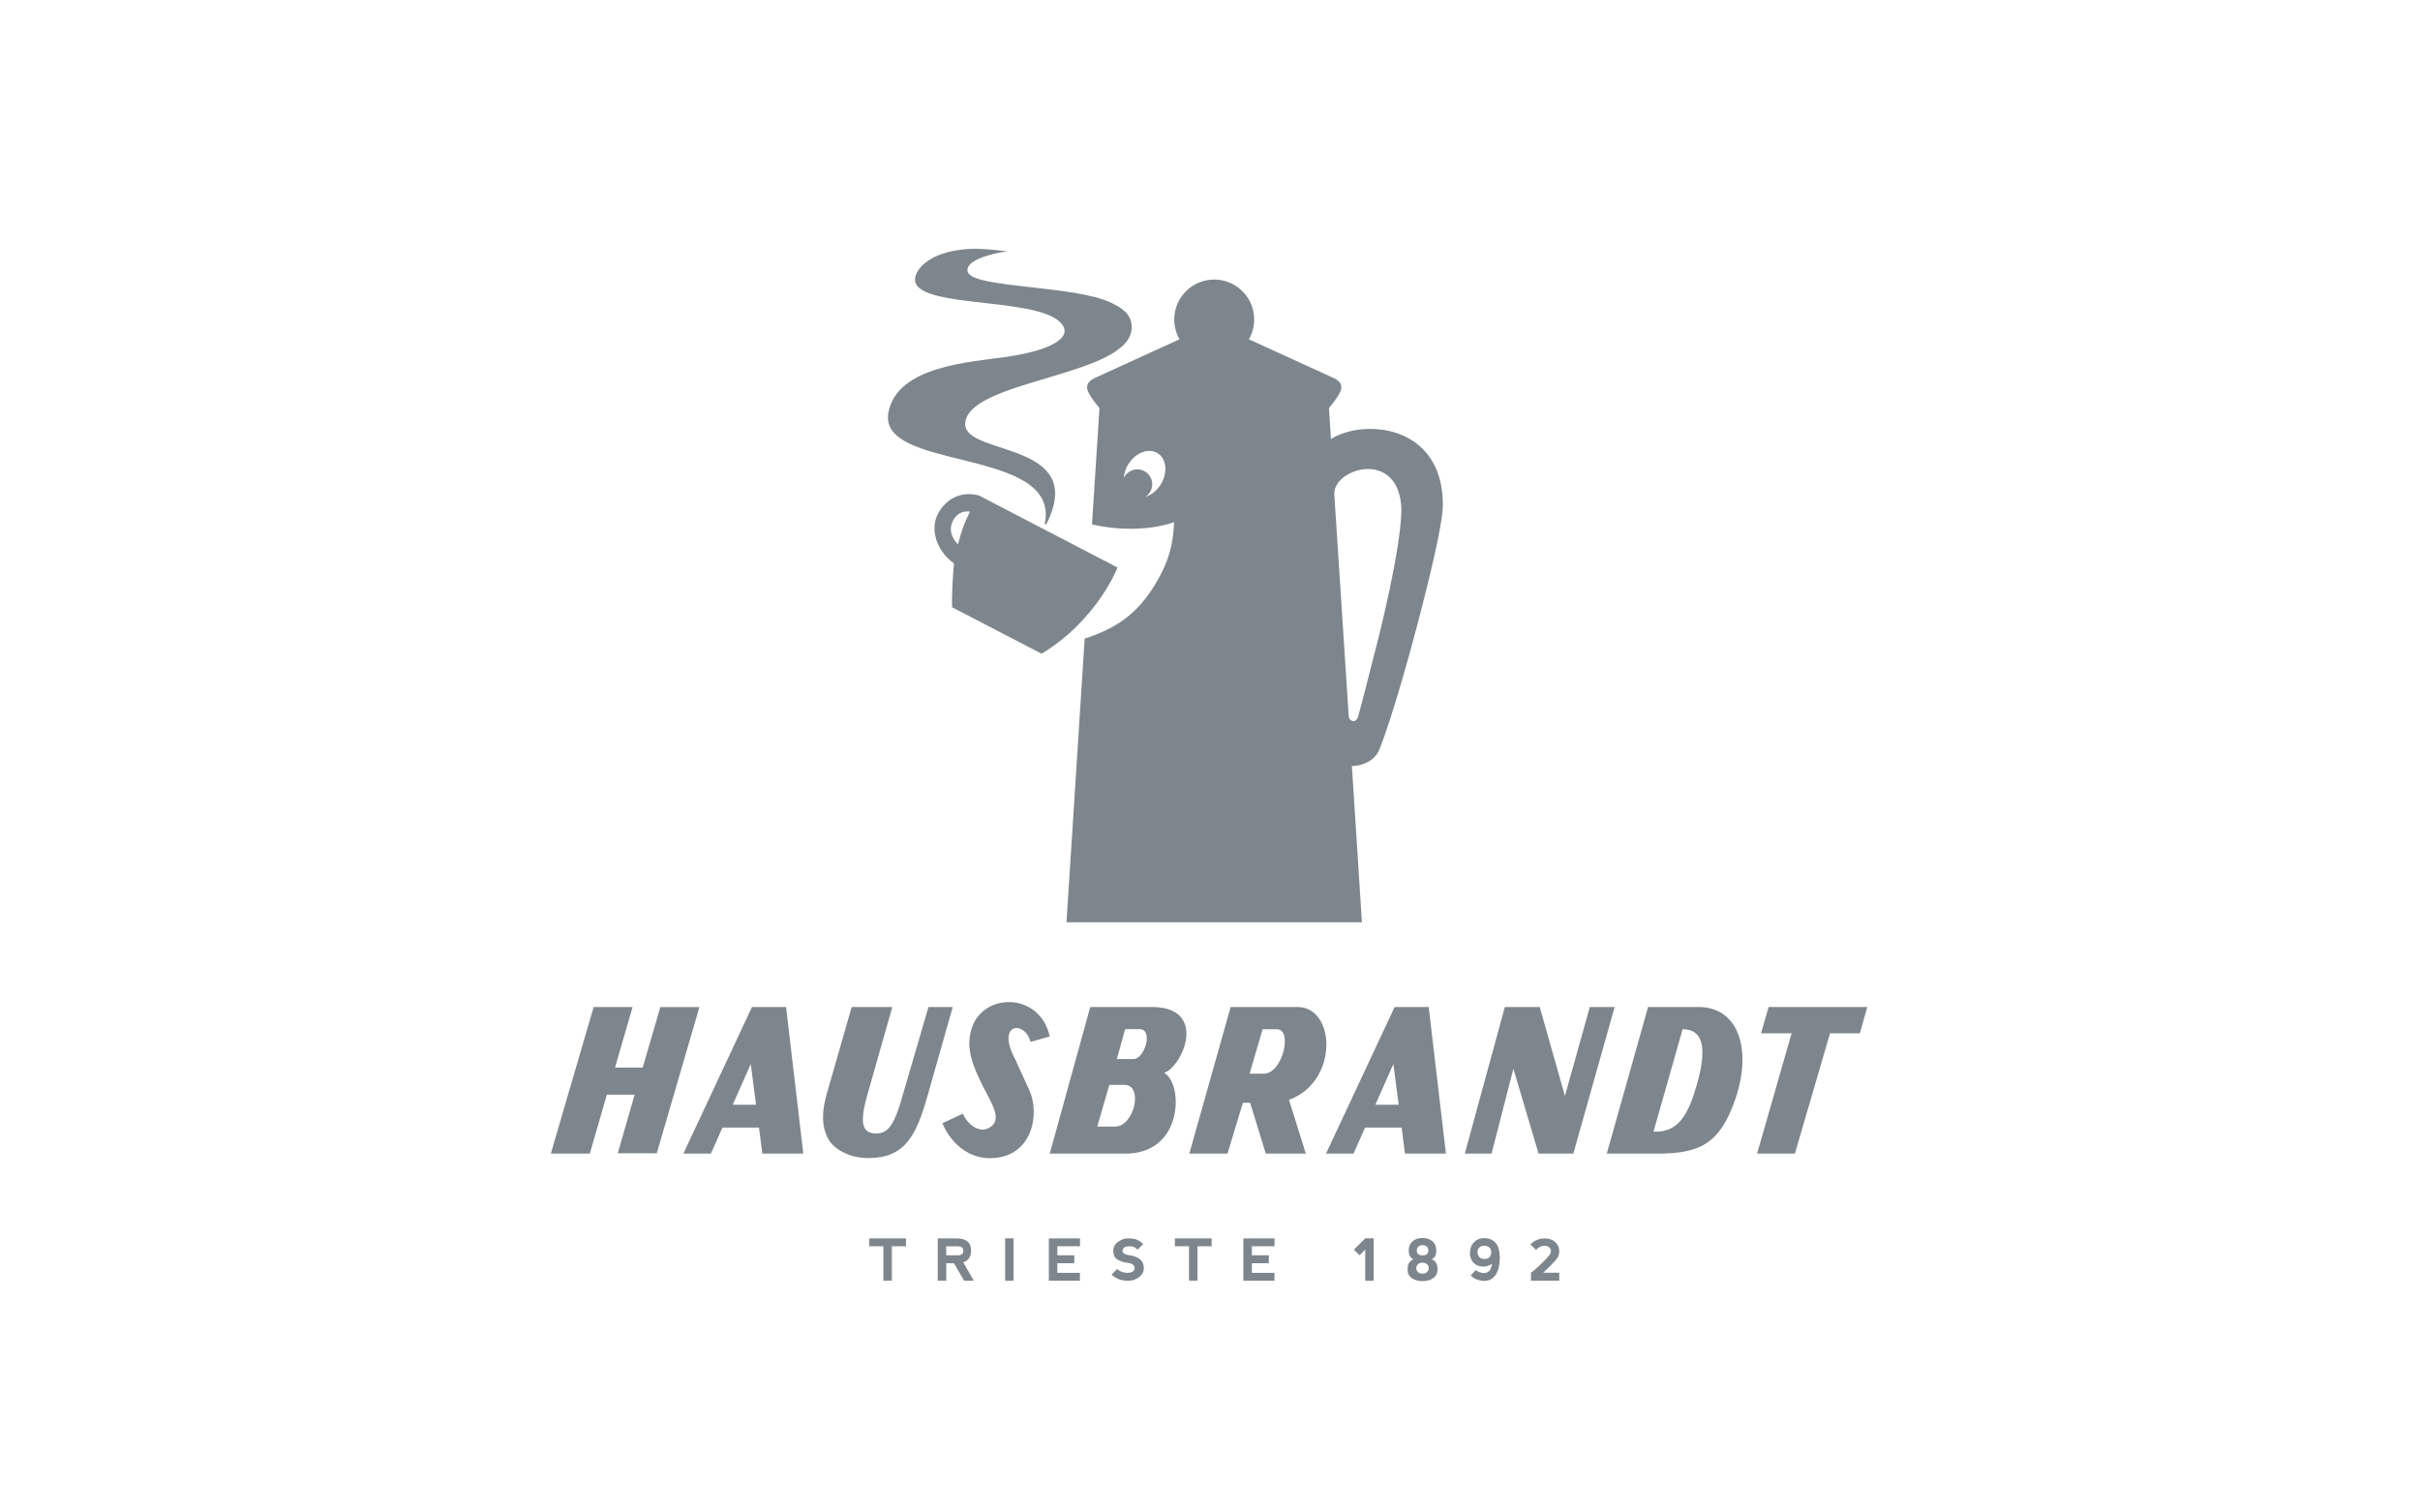 <?xml version="1.0" encoding="UTF-8"?> <!-- Generator: Adobe Illustrator 16.0.0, SVG Export Plug-In . SVG Version: 6.00 Build 0) --> <svg xmlns="http://www.w3.org/2000/svg" xmlns:xlink="http://www.w3.org/1999/xlink" id="Livello_1" x="0px" y="0px" width="160px" height="100px" viewBox="0 0 160 100" xml:space="preserve"> <path fill="#7D868C" d="M90.932,73.043l1.193-2.695l0.35,2.695H90.932z M92.207,66.58l-4.537,9.693h1.818l0.766-1.723h2.415 l0.223,1.723h2.707L94.46,66.58H92.207z M48.443,73.043l1.194-2.695l0.35,2.695H48.443z M49.718,66.58l-4.537,9.693H47l0.767-1.723 h2.414l0.222,1.723h2.708l-1.139-9.693H49.718z M83.545,70.99h-0.928l0.863-2.941h0.934C85.501,68.049,84.801,70.99,83.545,70.99 M85.789,66.58h-4.424l-2.732,9.693h2.524l1.016-3.359h0.48l1.036,3.359h2.647l-1.112-3.552 C88.525,71.508,88.318,66.58,85.789,66.58 M74.942,70.021h-1.105l0.554-1.977h0.963C76.262,68.045,75.688,70.021,74.942,70.021 M73.721,74.486h-1.175l0.797-2.758h0.998C75.623,71.729,74.994,74.486,73.721,74.486 M76.156,66.58h-4.073l-2.678,9.693h5.003 c3.88,0,3.824-4.691,2.556-5.334C78.231,70.479,79.868,66.58,76.156,66.58 M112.214,71.623c-0.588,2.078-1.233,3.264-2.892,3.199 l1.924-6.771C112.366,68.051,112.985,68.866,112.214,71.623 M112.305,66.58h-3.341l-2.731,9.693h3.582 c2.495-0.057,3.895-0.575,4.932-3.648C115.849,69.359,114.93,66.58,112.305,66.58 M67.126,70.045 c-1.297-2.402,0.608-2.627,1.011-1.159l1.267-0.36c-0.653-2.967-4.489-2.937-5.188-0.443c-0.34,1.193,0.025,2.266,0.77,3.731 c0.623,1.224,1.337,2.257,0.389,2.767c-0.656,0.354-1.425-0.265-1.715-0.95l-1.352,0.631c0.462,1.144,1.579,2.323,3.153,2.314 c2.789-0.017,3.321-2.902,2.591-4.503L67.126,70.045z M116.933,66.58l-0.501,1.739h2.021l-2.281,7.954h2.5l2.321-7.954h1.973 l0.491-1.739H116.933z M61.387,66.58l-1.711,5.852c-0.595,2.188-1.088,2.558-1.862,2.503c-0.776-0.054-1.014-0.638-0.461-2.579 l1.644-5.775h-2.687l-1.633,5.684c-0.332,1.131-0.398,2.2,0.107,3.078c0.344,0.588,1.296,1.223,2.628,1.223 c2.405,0,3.164-1.445,3.93-4.174l1.649-5.811H61.387z M105.111,66.58l-1.645,5.883l-1.665-5.883h-2.308l-2.646,9.693h1.769 l1.443-5.611l1.665,5.611h2.298l2.731-9.693H105.111z M43.658,66.586l-1.166,3.996h-1.829l1.161-4.002h-2.574l-2.832,9.693h2.576 l1.129-3.896h1.837l-1.116,3.872h2.577l2.821-9.663H43.658z"></path> <path fill="#7D868C" d="M63.694,34.81c-0.222,0.622-0.354,1.183-0.354,1.183s-0.715-0.649-0.389-1.437 c0.382-0.925,1.18-0.723,1.18-0.723S63.839,34.401,63.694,34.81 M73.886,37.523l-9.175-4.771c-1.014-0.248-1.906,0.072-2.519,0.922 c-0.839,1.162-0.3,2.736,0.88,3.576c-0.179,2.042-0.121,2.901-0.121,2.901l5.912,3.069C72.542,41.011,73.886,37.523,73.886,37.523 M90.764,43.634c0,0-0.78,3.096-0.961,3.71c-0.165,0.561-0.611,0.317-0.631,0.017c0,0-0.838-12.879-0.953-14.662 c-0.109-1.695,4.057-3.006,4.416,0.649C92.783,34.851,91.869,39.486,90.764,43.634 M76.749,32.019 c-0.259,0.423-0.636,0.713-1.022,0.831c0.122-0.078,0.229-0.183,0.307-0.312c0.139-0.226,0.18-0.494,0.118-0.751 c-0.062-0.255-0.22-0.472-0.443-0.608c-0.081-0.049-0.166-0.086-0.254-0.111c-0.42-0.117-0.875,0.063-1.107,0.438 c-0.021,0.032-0.034,0.067-0.049,0.101c0.02-0.306,0.12-0.62,0.295-0.907c0.475-0.772,1.344-1.105,1.939-0.74 C77.126,30.323,77.223,31.247,76.749,32.019 M87.997,29.027l-0.132-2.043c0.795-0.992,1.191-1.537,0.35-1.973l-5.641-2.577h-0.002 c0.221-0.386,0.349-0.833,0.349-1.309c0-1.459-1.183-2.643-2.642-2.643s-2.643,1.183-2.643,2.643c0,0.476,0.128,0.922,0.349,1.309 h-0.002l-5.641,2.577c-0.841,0.436-0.445,0.98,0.35,1.973l-0.494,7.69c3.239,0.727,5.43-0.152,5.43-0.152 c-0.061,1.572-0.412,2.664-1.113,3.877c-1.157,2-2.482,3.075-4.801,3.825l-1.203,18.752h19.533l-0.662-10.33 c0.516,0.008,1.473-0.247,1.808-1.074c0.927-2.303,2.21-7.119,2.21-7.119s2-7.277,1.998-9.074 C95.393,28.005,90.098,27.684,87.997,29.027 M69.144,34.004c0.001,0.27-0.033,0.456-0.084,0.612l0.112,0.056 c0.195-0.38,0.364-0.8,0.46-1.159c1.172-4.323-6.138-3.47-5.811-5.616c0.428-2.828,10.965-3.029,11.002-6.239 c0.011-0.934-0.725-1.326-1.327-1.624c-2.412-1.196-9.213-0.96-9.516-2.069c-0.199-0.728,1.474-1.189,2.602-1.346 c0.002,0-1.53-0.217-2.517-0.159c-2.283,0.135-3.298,1.068-3.522,1.753c-0.735,2.249,7.581,1.346,9.479,3.026 c1.064,0.942-0.249,1.874-3.42,2.346c-2.343,0.352-7.3,0.577-7.864,3.695C58.052,31.037,69.113,29.643,69.144,34.004"></path> <path fill="#7D868C" d="M94.413,84.031c-0.065,0.109-0.189,0.18-0.363,0.178c-0.177,0-0.298-0.068-0.362-0.178 c-0.068-0.123-0.068-0.245,0-0.363c0.053-0.096,0.158-0.188,0.354-0.187h0.008c0.187,0.003,0.31,0.091,0.363,0.187 C94.483,83.786,94.483,83.908,94.413,84.031 M94.053,82.326c0.246-0.002,0.383,0.154,0.383,0.348c0,0.191-0.106,0.33-0.383,0.33 c-0.274,0-0.381-0.139-0.381-0.33C93.672,82.48,93.808,82.326,94.053,82.326 M94.754,83.305c-0.045-0.027-0.057-0.027-0.104-0.046 c0.02-0.011,0.039-0.019,0.056-0.029c0.17-0.095,0.257-0.274,0.257-0.541c0-0.265-0.084-0.472-0.25-0.617 c-0.162-0.146-0.386-0.22-0.66-0.22c-0.28,0-0.5,0.074-0.666,0.22s-0.248,0.353-0.248,0.617c0,0.267,0.084,0.446,0.256,0.541 c0.017,0.011,0.035,0.019,0.055,0.029c-0.033,0.014-0.047,0.021-0.089,0.046c-0.21,0.129-0.298,0.318-0.298,0.609 s0.092,0.455,0.275,0.59c0.186,0.132,0.422,0.199,0.711,0.199c0.292,0,0.529-0.067,0.712-0.199c0.187-0.135,0.282-0.314,0.282-0.605 S94.94,83.423,94.754,83.305 M90.262,81.877l-0.746,0.746l0.371,0.373l0.375-0.373v2.055h0.558v-2.803h-0.558V81.877z M102.727,83.46c0.248-0.267,0.362-0.421,0.362-0.743c0-0.27-0.117-0.46-0.281-0.61c-0.16-0.146-0.405-0.228-0.673-0.229 c-0.273,0.002-0.432,0.059-0.594,0.137c-0.168,0.08-0.281,0.186-0.357,0.26l0.371,0.368c0.121-0.147,0.318-0.271,0.541-0.274 c0.192-0.004,0.313,0.057,0.389,0.163c0.068,0.097,0.105,0.287-0.074,0.487c-0.104,0.115-0.264,0.308-0.62,0.643 c-0.336,0.314-0.427,0.381-0.569,0.484v0.53h1.868v-0.53h-1.06C102.205,83.982,102.482,83.729,102.727,83.46 M82.205,84.678h2.056 v-0.521h-1.494v-0.639h1.122v-0.521h-1.122v-0.598h1.497v-0.521l-2.059,0.002V84.678z M102.125,81.876c0.004,0,0.007,0,0.01,0.001 c0.003-0.001,0.008-0.001,0.012-0.001H102.125z M98.16,83.242c-0.302,0.002-0.481-0.186-0.473-0.473 c0.006-0.239,0.163-0.398,0.454-0.406c0.288,0.008,0.463,0.183,0.453,0.441C98.59,83.091,98.399,83.24,98.16,83.242 M98.303,81.871 c-0.328-0.034-0.586,0.032-0.779,0.195c-0.194,0.164-0.303,0.378-0.33,0.641c-0.03,0.287,0.027,0.524,0.166,0.71 c0.139,0.183,0.371,0.312,0.698,0.325c0.205,0.009,0.382-0.047,0.587-0.189c-0.032,0.213-0.09,0.395-0.196,0.49 c-0.108,0.101-0.242,0.14-0.405,0.123c-0.184-0.018-0.354-0.1-0.484-0.189l-0.318,0.348c0.183,0.199,0.437,0.319,0.762,0.357 c0.325,0.028,0.617-0.059,0.818-0.309c0.227-0.281,0.332-0.652,0.341-1.256c-0.009-0.381-0.083-0.671-0.222-0.873 C98.799,82.044,98.588,81.918,98.303,81.871 M69.345,84.678h2.054v-0.521h-1.494v-0.639h1.123v-0.521h-1.123v-0.598h1.5v-0.521 l-2.06,0.002V84.678z M63.345,82.996h-0.785V82.4h0.789c0.222,0.009,0.337,0.104,0.343,0.289 C63.687,82.893,63.57,82.994,63.345,82.996 M64.203,82.682c0-0.536-0.327-0.805-0.981-0.805H62v2.801h0.561v-1.156h0.512l0.67,1.156 h0.643l-0.699-1.22C64.03,83.346,64.203,83.088,64.203,82.682 M77.679,82.398h0.935v2.279h0.56v-2.279h0.935v-0.521h-2.429V82.398z M57.47,82.398h0.934v2.279h0.561v-2.279h0.935v-0.521H57.47V82.398z M66.455,84.678h0.559v-2.803h-0.559V84.678z M75.333,83.23 c-0.193-0.13-0.409-0.208-0.645-0.234c-0.224-0.035-0.368-0.094-0.429-0.166c-0.063-0.076-0.063-0.166,0-0.273 c0.061-0.104,0.205-0.158,0.429-0.158c0.225,0,0.399,0.076,0.523,0.225l0.373-0.373c-0.124-0.123-0.258-0.218-0.4-0.279 c-0.143-0.063-0.345-0.094-0.606-0.094c-0.223,0-0.442,0.074-0.654,0.225c-0.212,0.15-0.319,0.35-0.319,0.597 c0,0.275,0.094,0.468,0.281,0.579c0.187,0.111,0.392,0.182,0.616,0.205c0.25,0.026,0.405,0.092,0.467,0.197 c0.062,0.104,0.062,0.211,0,0.318c-0.062,0.105-0.217,0.158-0.467,0.158c-0.298-0.026-0.51-0.113-0.634-0.262l-0.374,0.373 c0.124,0.125,0.274,0.225,0.448,0.299c0.175,0.075,0.393,0.111,0.652,0.111c0.275,0,0.514-0.08,0.72-0.24 c0.207-0.164,0.309-0.357,0.309-0.58C75.622,83.571,75.526,83.361,75.333,83.23"></path> <g> </g> <g> </g> <g> </g> <g> </g> <g> </g> <g> </g> </svg> 